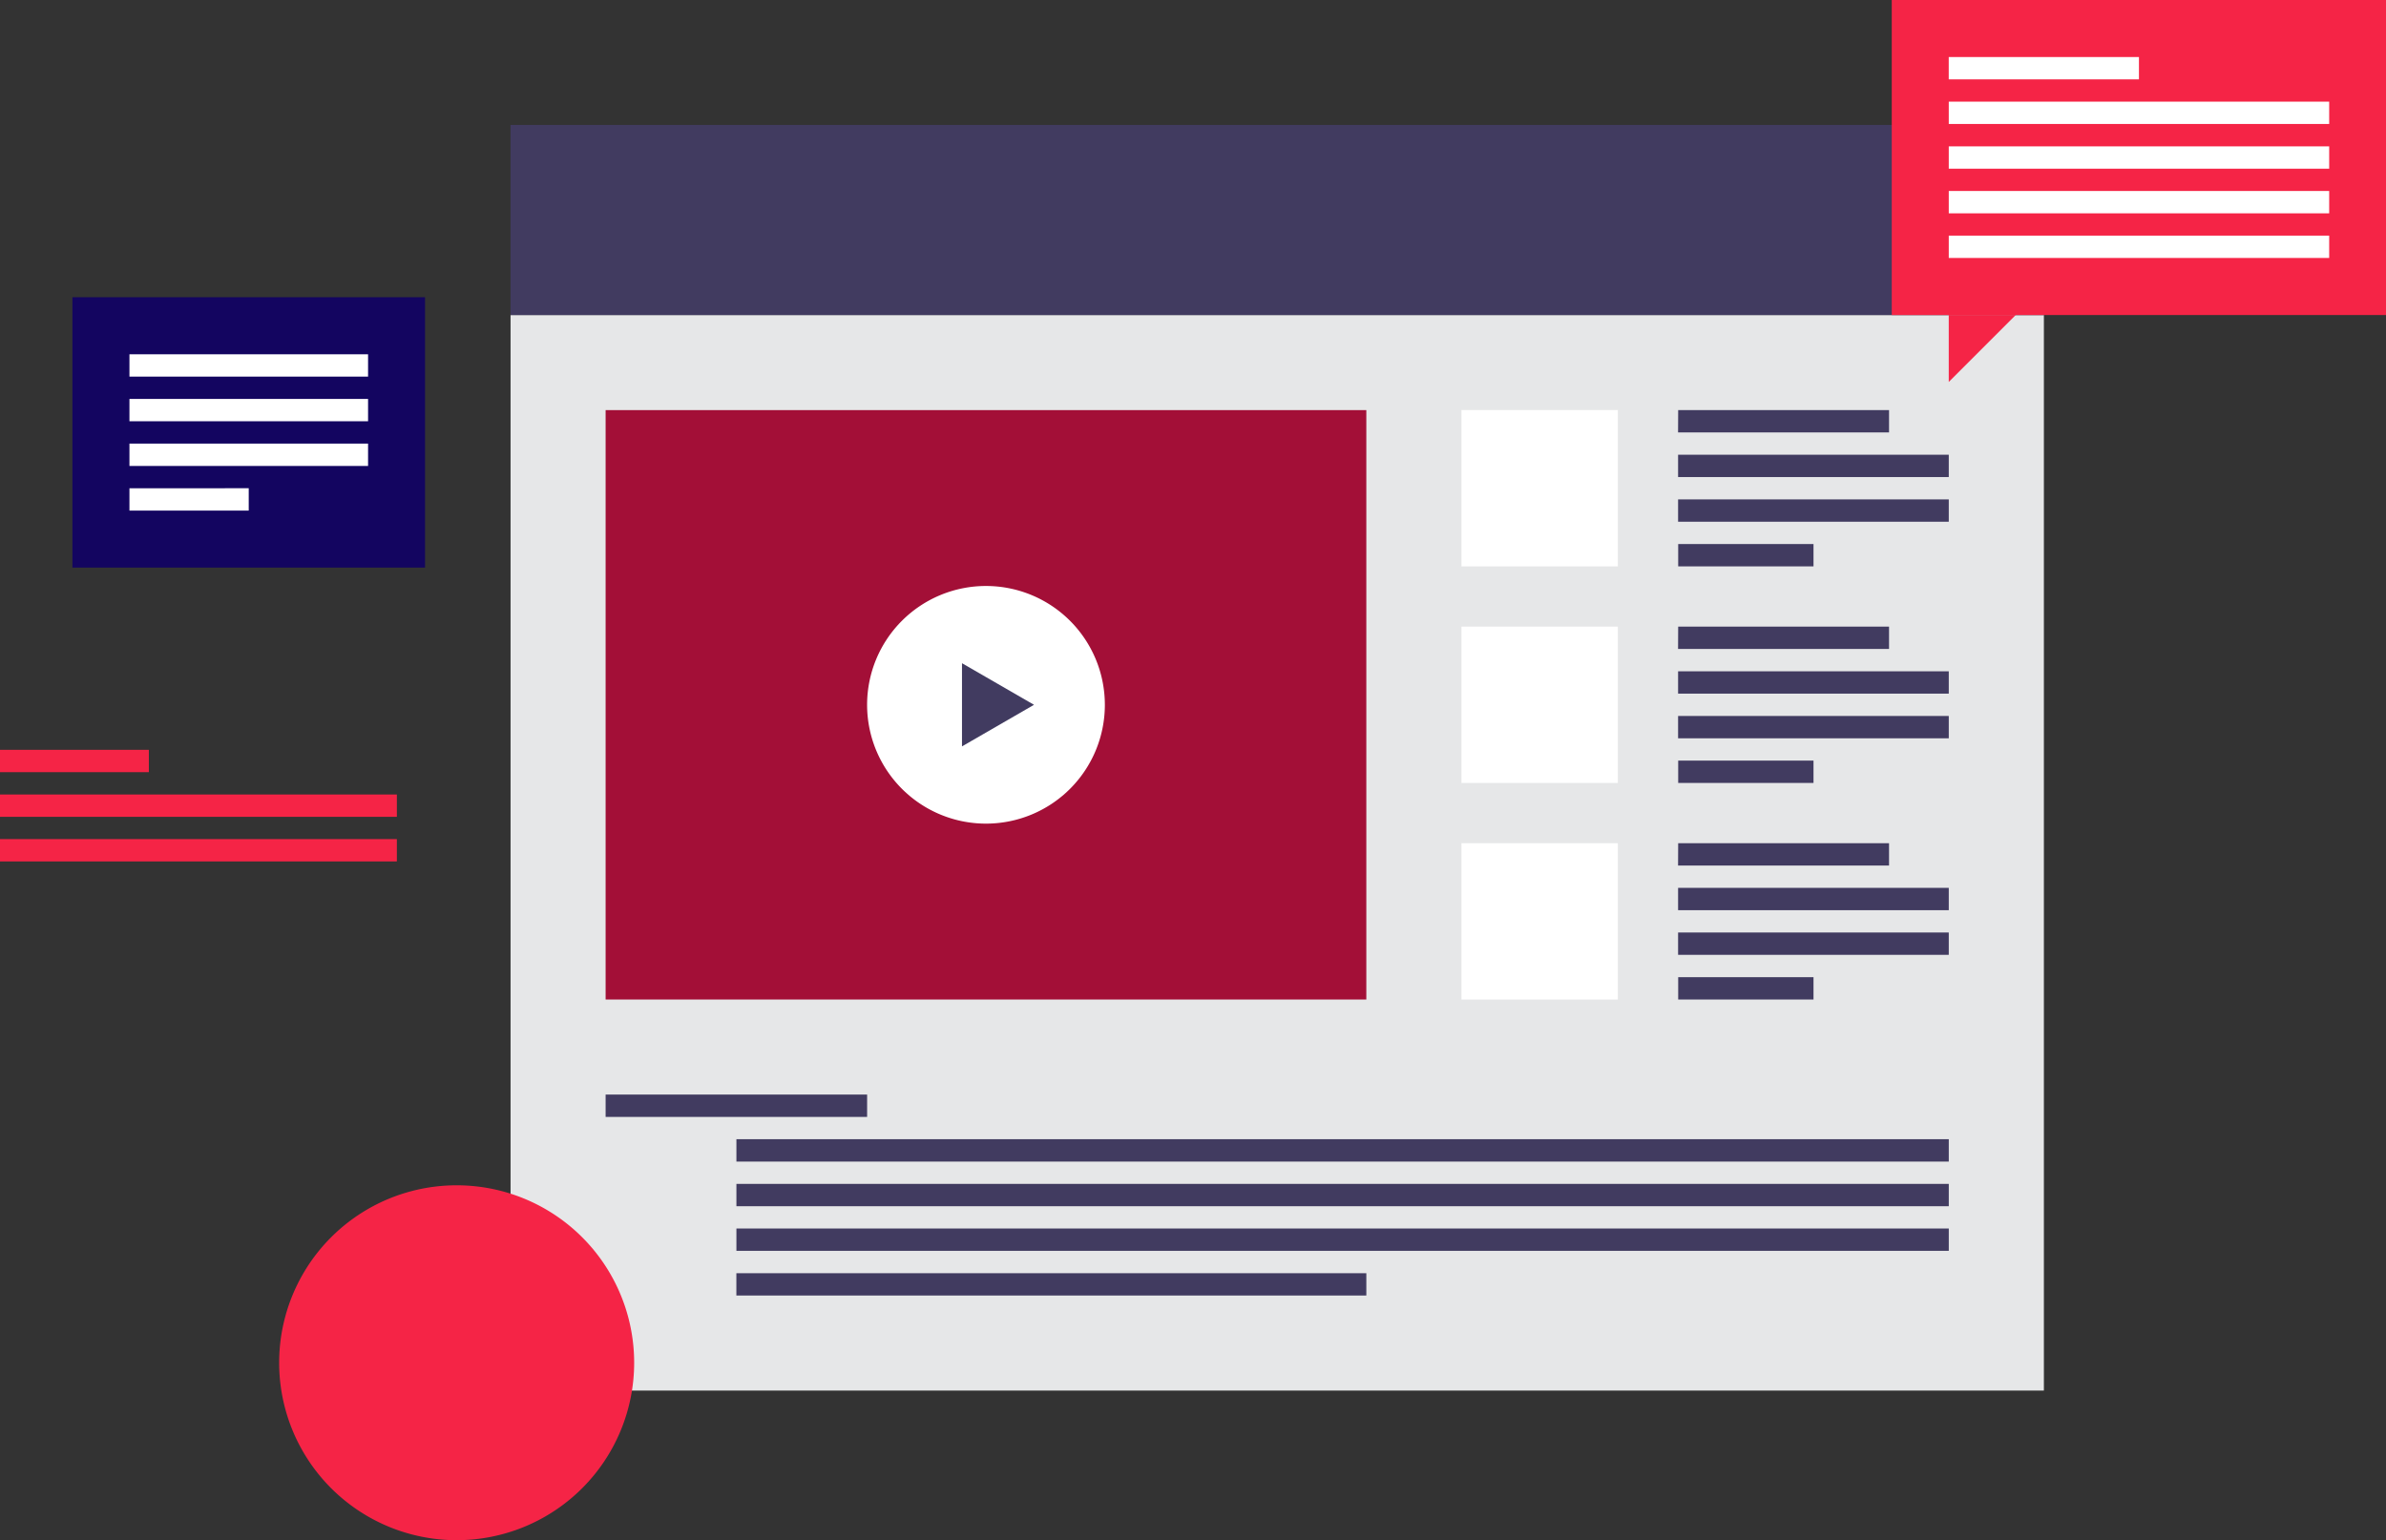 <svg xmlns="http://www.w3.org/2000/svg" xmlns:xlink="http://www.w3.org/1999/xlink" width="166.337" height="107.401" viewBox="0 0 166.337 107.401">
  <rect x="0" y="0" width="166.337" height="107.401" fill="#333333" stroke="none"/>
  <defs>
    <clipPath id="clip-path">
      <path id="Path_976" data-name="Path 976" d="M0,32.4H166.337V-75H0Z" transform="translate(0 75)" fill="none"/>
    </clipPath>
    <clipPath id="clip-path-2">
      <path id="Path_1011" data-name="Path 1011" d="M0,32.4H166.337V-75H0Z" transform="translate(0 74.999)" fill="none"/>
    </clipPath>
  </defs>
  <g id="ico-video" transform="translate(0 75)">
    <g id="Group_248" data-name="Group 248" transform="translate(0 -75)" clip-path="url(#clip-path)">
      <path id="Path_969" data-name="Path 969" d="M3.526-41.674H28.108V-60.526H3.526Z" transform="translate(1.523 81.253)" fill="#130560"/>
      <path id="Path_970" data-name="Path 970" d="M6.3-56.191H22.935v-1.557H6.3Z" transform="translate(2.724 82.453)" fill="#fff"/>
      <path id="Path_971" data-name="Path 971" d="M6.3-54.017H22.935v-1.557H6.3Z" transform="translate(2.724 83.392)" fill="#fff"/>
      <path id="Path_972" data-name="Path 972" d="M6.3-51.841H22.935V-53.4H6.3Z" transform="translate(2.724 84.333)" fill="#fff"/>
      <path id="Path_973" data-name="Path 973" d="M6.3-49.668h8.316v-1.557H6.3Z" transform="translate(2.724 85.271)" fill="#fff"/>
      <path id="Path_974" data-name="Path 974" d="M24.855,15.34H131.749v-75H24.855Z" transform="translate(10.738 81.627)" fill="#e6e7e8"/>
      <path id="Path_975" data-name="Path 975" d="M29.483-13.93H82.514v-41.1H29.483Z" transform="translate(12.737 83.628)" fill="#a30f37"/>
    </g>
    <g id="Group_249" data-name="Group 249" transform="translate(0 -74.999)" clip-path="url(#clip-path-2)">
      <path id="Path_977" data-name="Path 977" d="M58.787-38.179A8.287,8.287,0,0,1,50.5-29.894a8.288,8.288,0,0,1-8.288-8.286A8.286,8.286,0,0,1,50.5-46.465a8.286,8.286,0,0,1,8.286,8.286" transform="translate(18.237 87.326)" fill="#fff"/>
      <path id="Path_978" data-name="Path 978" d="M46.832-42.705l5.021,2.9-5.021,2.9Z" transform="translate(20.232 88.951)" fill="#413b60"/>
      <path id="Path_979" data-name="Path 979" d="M24.855-55.659H131.749V-68.917H24.855Z" transform="translate(10.738 77.627)" fill="#413b60"/>
      <path id="Path_980" data-name="Path 980" d="M71.147-44.134h10.9v-10.9h-10.9Z" transform="translate(30.737 83.627)" fill="#fff"/>
      <path id="Path_981" data-name="Path 981" d="M81.692-53.474H96.4v-1.557h-14.7Z" transform="translate(35.292 83.626)" fill="#413b60"/>
      <path id="Path_982" data-name="Path 982" d="M81.693-51.3h18.87v-1.557H81.693Z" transform="translate(35.293 84.565)" fill="#413b60"/>
      <path id="Path_983" data-name="Path 983" d="M81.693-49.125h18.87v-1.557H81.693Z" transform="translate(35.293 85.505)" fill="#413b60"/>
      <path id="Path_984" data-name="Path 984" d="M81.7-46.951h9.433v-1.557H81.7Z" transform="translate(35.293 86.444)" fill="#413b60"/>
      <path id="Path_985" data-name="Path 985" d="M71.147-33.587h10.9v-10.9h-10.9Z" transform="translate(30.737 88.182)" fill="#fff"/>
      <path id="Path_986" data-name="Path 986" d="M81.692-42.93H96.4v-1.557h-14.7Z" transform="translate(35.292 88.181)" fill="#413b60"/>
      <path id="Path_987" data-name="Path 987" d="M81.693-40.754h18.87V-42.31H81.693Z" transform="translate(35.293 89.121)" fill="#413b60"/>
      <path id="Path_988" data-name="Path 988" d="M81.693-38.579h18.87v-1.557H81.693Z" transform="translate(35.293 90.061)" fill="#413b60"/>
      <path id="Path_989" data-name="Path 989" d="M81.7-36.405h9.433v-1.557H81.7Z" transform="translate(35.293 91)" fill="#413b60"/>
      <path id="Path_990" data-name="Path 990" d="M71.147-23.041h10.9v-10.9h-10.9Z" transform="translate(30.737 92.738)" fill="#fff"/>
      <path id="Path_991" data-name="Path 991" d="M81.692-32.384H96.4V-33.94h-14.7Z" transform="translate(35.292 92.737)" fill="#413b60"/>
      <path id="Path_992" data-name="Path 992" d="M81.693-30.209h18.87v-1.557H81.693Z" transform="translate(35.293 93.677)" fill="#413b60"/>
      <path id="Path_993" data-name="Path 993" d="M81.693-28.035h18.87v-1.557H81.693Z" transform="translate(35.293 94.616)" fill="#413b60"/>
      <path id="Path_994" data-name="Path 994" d="M81.7-25.859h9.433v-1.557H81.7Z" transform="translate(35.293 95.556)" fill="#413b60"/>
      <path id="Path_995" data-name="Path 995" d="M29.483-20.141h18.23V-21.7H29.483Z" transform="translate(12.737 98.025)" fill="#413b60"/>
      <path id="Path_996" data-name="Path 996" d="M35.85-17.967h84.519v-1.559H35.85Z" transform="translate(15.488 98.964)" fill="#413b60"/>
      <path id="Path_997" data-name="Path 997" d="M35.85-15.793h84.519V-17.35H35.85Z" transform="translate(15.488 99.904)" fill="#413b60"/>
      <path id="Path_998" data-name="Path 998" d="M35.85-13.621h84.519v-1.557H35.85Z" transform="translate(15.488 100.843)" fill="#413b60"/>
      <path id="Path_999" data-name="Path 999" d="M35.848-11.445H79.765V-13H35.848Z" transform="translate(15.487 101.783)" fill="#413b60"/>
      <path id="Path_1000" data-name="Path 1000" d="M0-36.93H10.377v-1.557H0Z" transform="translate(0 90.773)" fill="#f52446"/>
      <path id="Path_1001" data-name="Path 1001" d="M0-34.755H27.667v-1.557H0Z" transform="translate(0 91.713)" fill="#f52446"/>
      <path id="Path_1002" data-name="Path 1002" d="M0-32.583H27.667V-34.14H0Z" transform="translate(0 92.651)" fill="#f52446"/>
      <path id="Path_1003" data-name="Path 1003" d="M38.339-4.909A12.374,12.374,0,0,1,25.965,7.465,12.374,12.374,0,0,1,13.59-4.909,12.372,12.372,0,0,1,25.965-17.282,12.372,12.372,0,0,1,38.339-4.909" transform="translate(5.871 99.934)" fill="#f52446"/>
      <path id="Path_1004" data-name="Path 1004" d="M92.095-53.032h34.472V-75H92.095Z" transform="translate(39.786 74.999)" fill="#f52446"/>
      <path id="Path_1005" data-name="Path 1005" d="M94.87-54.992v-4.668h4.668Z" transform="translate(40.985 81.626)" fill="#f52446"/>
      <path id="Path_1006" data-name="Path 1006" d="M94.869-70.666h13.26v-1.557H94.869Z" transform="translate(40.985 76.199)" fill="#fff"/>
      <path id="Path_1007" data-name="Path 1007" d="M94.871-68.492h26.52v-1.557H94.871Z" transform="translate(40.985 77.138)" fill="#fff"/>
      <path id="Path_1008" data-name="Path 1008" d="M94.871-66.316h26.52v-1.557H94.871Z" transform="translate(40.985 78.078)" fill="#fff"/>
      <path id="Path_1009" data-name="Path 1009" d="M94.871-64.142h26.52V-65.7H94.871Z" transform="translate(40.985 79.017)" fill="#fff"/>
      <path id="Path_1010" data-name="Path 1010" d="M94.871-61.969h26.52v-1.557H94.871Z" transform="translate(40.985 79.956)" fill="#fff"/>
    </g>
  </g>
</svg>
